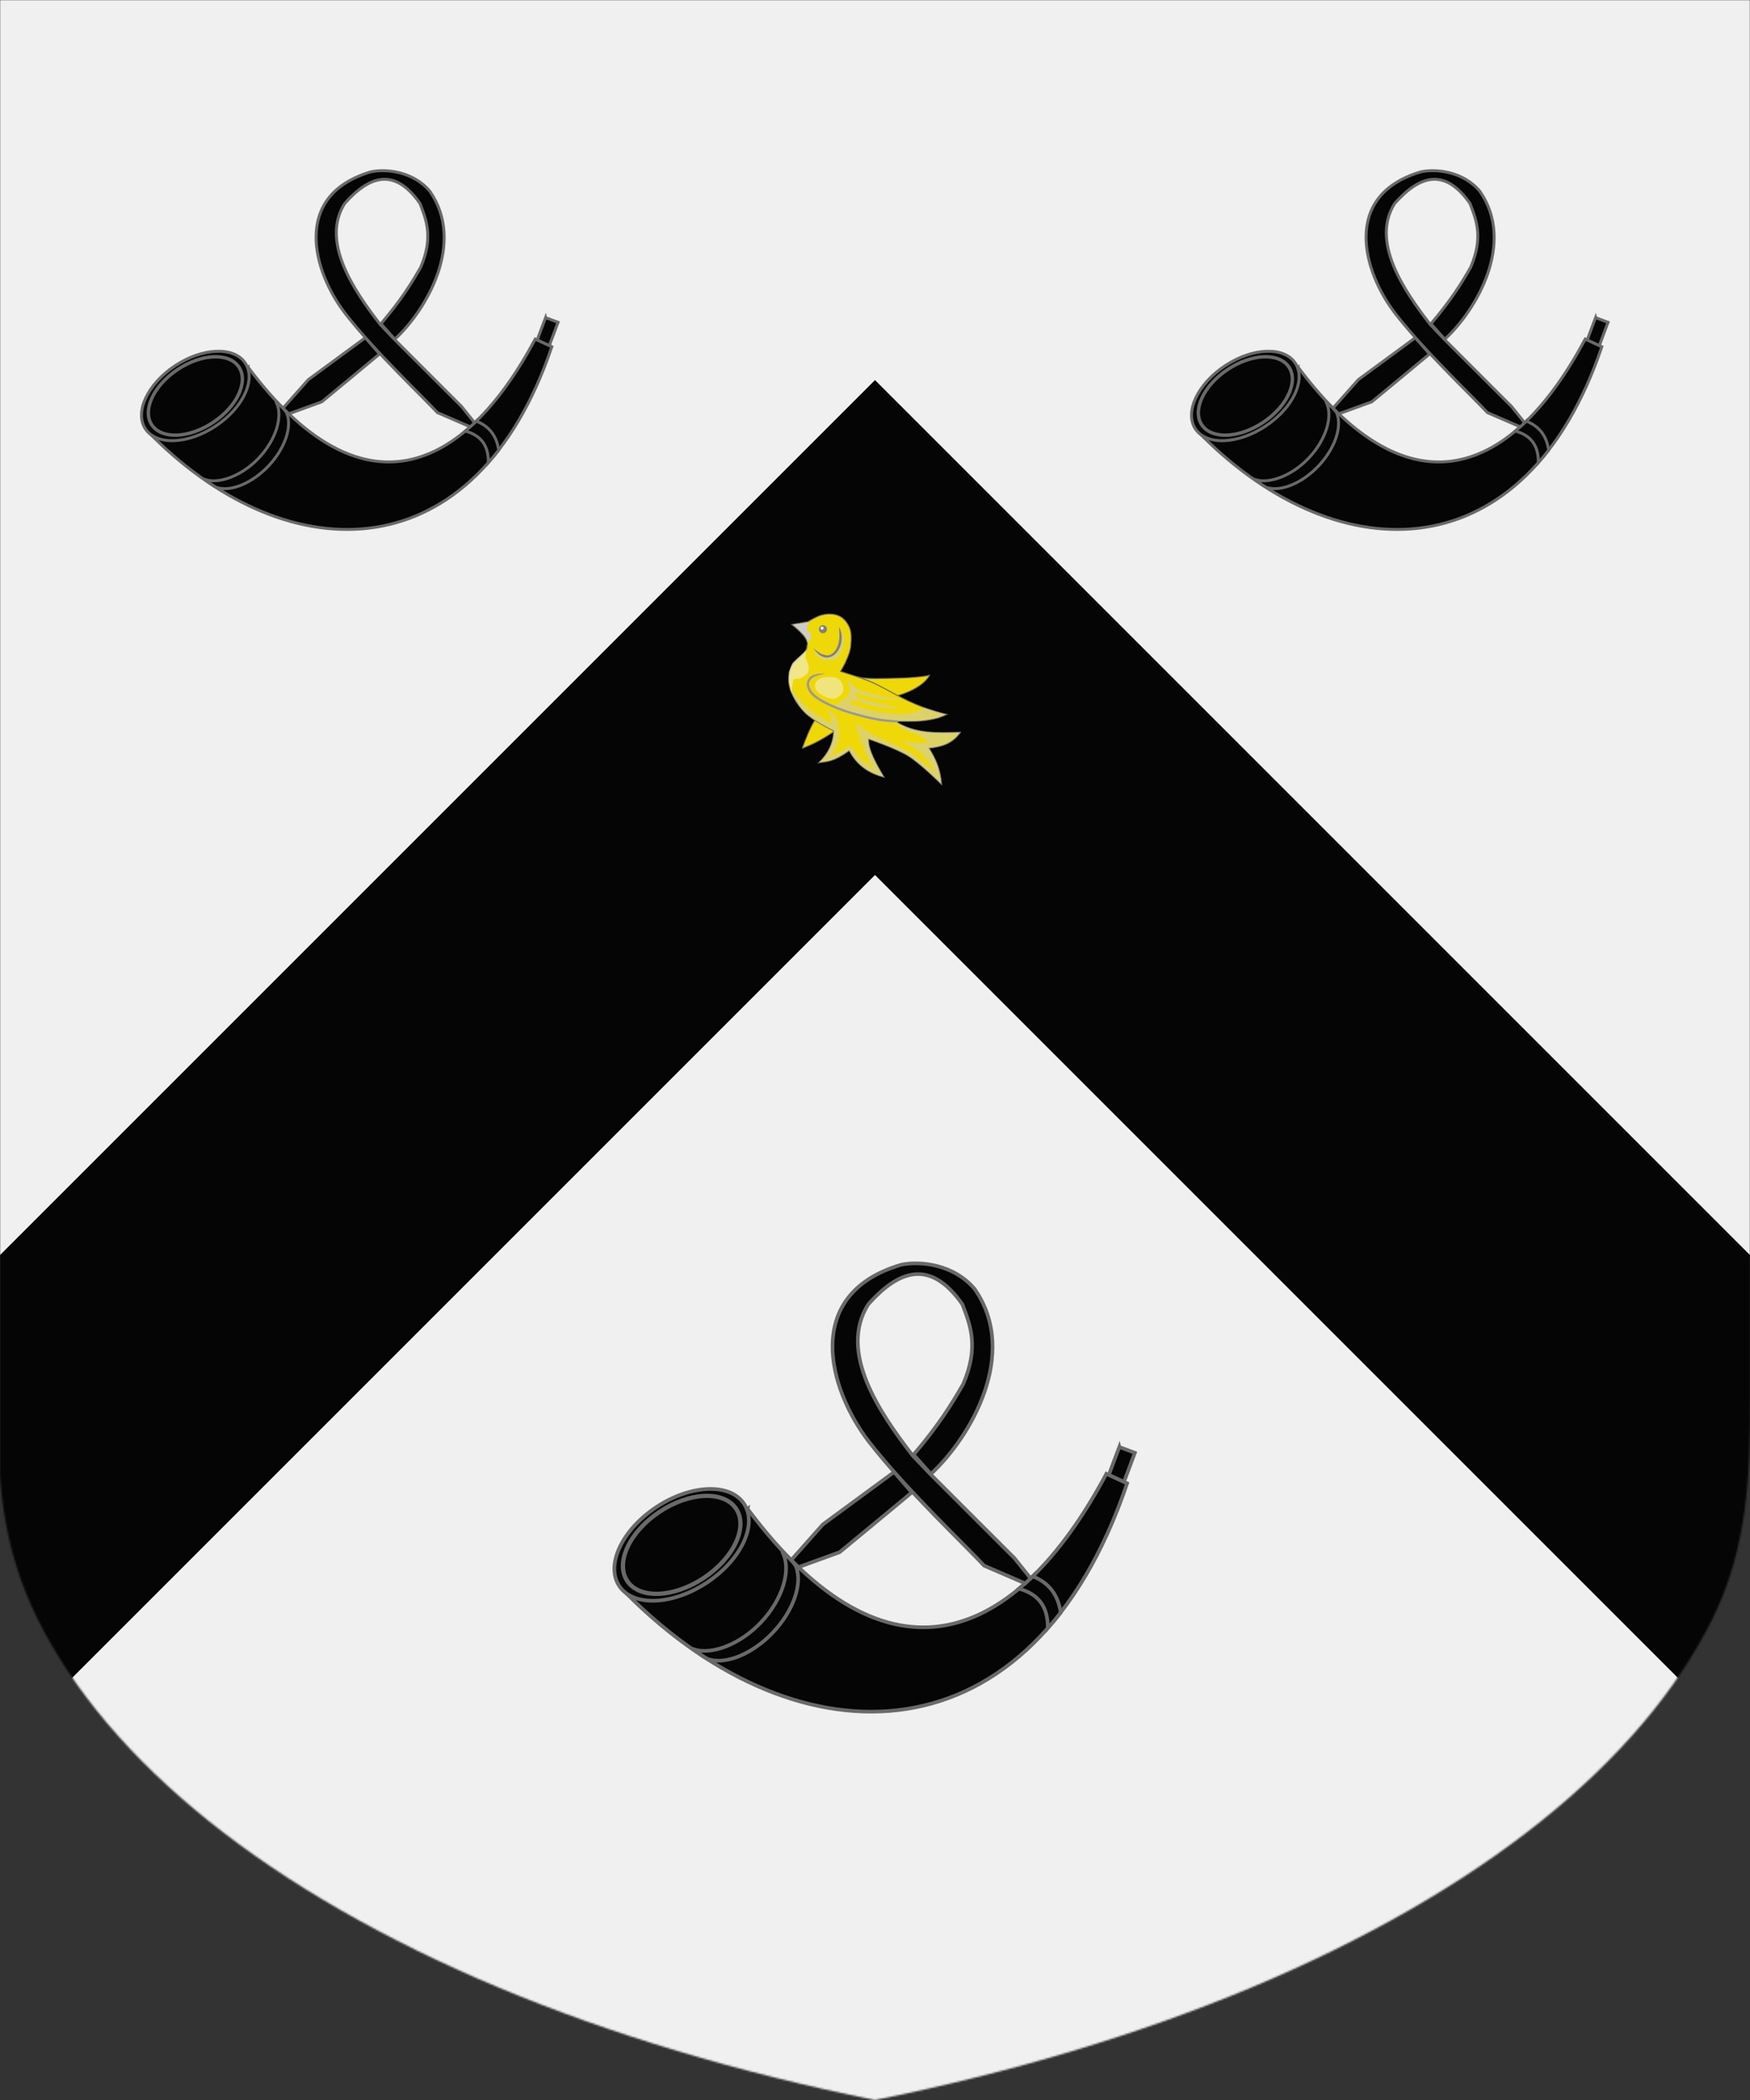 <?xml version="1.0" encoding="utf-8" ?>
    <svg version="1.1"
        baseProfile="full"
        xmlns="http://www.w3.org/2000/svg"
        xmlns:xlink="http://www.w3.org/1999/xlink" preserveAspectRatio="xMidYMid meet" height="600" width="500" viewBox="0,0,1000,1200 "><rect x="0" y="0" width="1000" height="1200" fill="#333333" stroke="none"/><defs></defs><g ><g mask="url(#mask5)"><g><g fill="#F0F0F0"><rect x="0" y="0" width="1000" height="1200" ><title>Field</title></rect></g><g><title>chevron</title><g fill="#050505"><path fill-rule="evenodd" d="M500,500 l-565.7,565.7   l-141.4,-141.4   l707.1,-707.1   l707.1,707.1   l-141.4,141.4   l-565.7,-565.7  z" /></g><g fill="#EFD807"><g transform=" translate(450,350.18) scale(0.617, 0.617) " >
<title>a martlet</title><g ><g stroke-width="0.918" ><path d="m13.56,125.6   c19.46,-7.446 27.45,-14.89 40.03,-22.33   l3.967,-21.26   c40.19,0.445 66.54,-10.65 74.28,-24.5 -0.488,0.854 -13.8,2.743 -32.44,3.087 -12.09,0.223 -24.44,0.876 -32.46,-0.905 -14.43,-3.205 -45.43,-1.821 -45.43,-1.821   l6.131,37.83   c-7.43,11.34 -10.27,20.39 -14.06,29.9   z " stroke="#696969" stroke-width="0.918" />
<g stroke-width="0.918" ><path fill="#e6e6e6" stroke="none" d="m42.86,109.3   c0,0 -18.87,-8.731 -27.32,-17.45 -5.591,-5.769 -11.27,-14.64 -13.44,-22.38 -1.774,-6.337 -1.191,-13.62 1.344,-19.69 3.216,-7.706 14.33,-11.54 14.33,-19.24 0,0 1.143,-2.167 0,-4.922 -2.668,-6.431 -13.89,-14.77 -13.89,-14.77   l15.23,-2.685   c0,0 6.817,-4.335 11.65,-5.819 4.995,-1.534 10.77,-1.796 15.68,0 4.776,1.748 7.947,5.344 10.3,9.847 2.919,5.578 2.362,12.53 1.792,18.8 -0.842,9.264 -9.405,23.28 -9.405,23.28 0,0 16.55,5.034 26.42,8.95 10.69,4.239 21.84,11.48 36.08,18.31 18.51,8.871 36.03,12.57 36.03,12.57 -15.26,7.336 -31.49,6.575 -47.93,6.266 18.37,12.07 39.2,10.85 60.47,10.29 -7.435,10.45 -16.93,13.43 -29.11,14.77 6.366,10.28 10.42,19.17 11.65,33.57 0,0 -19.39,-19.26 -30.91,-26.4 -11.31,-7.014 -36.72,-15.66 -36.72,-15.66 -0.524,9.516 6.649,22.33 14.33,35.36 -13.36,-3.51 -24.85,-10.4 -32.25,-24.61 -14.86,10.54 -19.91,9.911 -28.22,11.19 8.517,-7.949 13.55,-17.99 13.89,-29.53   z " />
<path stroke="#696969" stroke-width="0.918" d="m42.86,109.3   c0,0 -18.87,-8.731 -27.32,-17.45 -5.591,-5.769 -11.27,-14.64 -13.44,-22.38 -1.774,-6.337 -1.191,-13.62 1.344,-19.69 3.216,-7.706 14.83,-11.54 14.83,-19.24 0,0 0.641,-2.167 -0.502,-4.922 -2.668,-6.431 -13.89,-14.77 -13.89,-14.77   l15.23,-2.685   c0,0 6.817,-4.335 11.65,-5.819 4.995,-1.534 10.77,-1.796 15.68,0 4.776,1.748 7.947,5.344 10.3,9.847 2.919,5.578 2.362,12.53 1.792,18.8 -0.842,9.264 -9.405,23.28 -9.405,23.28 0,0 16.55,5.034 26.42,8.95 10.69,4.239 21.84,11.48 36.08,18.31 18.51,8.871 36.03,12.57 36.03,12.57 -15.26,7.336 -31.49,6.575 -47.93,6.266 18.37,12.07 39.2,10.85 60.47,10.29 -7.435,10.45 -16.93,13.43 -29.11,14.77 6.366,10.28 10.42,19.17 11.65,33.57 0,0 -19.39,-19.26 -30.91,-26.4 -11.31,-7.014 -36.72,-15.66 -36.72,-15.66 -0.524,9.516 6.649,22.33 14.33,35.36 -13.36,-3.51 -24.85,-10.4 -32.25,-24.61 -14.86,10.54 -19.91,9.911 -28.22,11.19 8.517,-7.949 13.55,-17.99 13.89,-29.53   z " />
<path fill="#cccccc" stroke="none" opacity="0.5" d="m46.86,88.19 14.86,5.118 14.6,4.35 25.36,2.816 20.49,-0.256 17.16,-2.816 7.428,-3.327 -20.49,-6.143   c0,0 -6.574,3.865 -10.25,4.606 -10.46,2.113 -21.47,0.865 -32.01,-0.768 -9.052,-1.401 -26.37,-7.678 -26.37,-7.678 0,0 4.09,-4.159 5.636,-8.189 1.024,-2.672 0.34,-6.285 -1.537,-8.445 -2.831,-3.261 -7.172,-4.862 -7.172,-4.862 0,0 2.48,4.406 3.33,7.166 0.476,1.55 -0.234,4.215 -1.025,5.632 -3.324,5.956 -15.37,11.01 -15.37,11.01   l5.38,1.792   z " />
<path fill="#999999" stroke="none" stroke-width="0.918" d="m35.26,55.99   c0,0 -2.855,-0.034 -6.118,0.403 -3.261,0.437 -7.06,1.269 -9.009,3.762 -1.665,2.13 -2.392,4.153 -2.353,6.18 0.039,2.028 0.806,3.931 1.882,5.978 2.282,4.34 7.613,8.235 14.52,11.82 6.908,3.587 15.45,6.84 24.2,9.539 8.747,2.7 17.7,4.862 25.47,6.246 3.952,0.704 7.073,0.942 10.23,1.203 3.05,0.252 6.17,0.543 8.19,0.342   l-0.202,-2.082   c-1.853,0.184 -4.948,-0.137 -8.046,-0.425 -3.007,-0.28 -5.989,-0.513 -9.769,-1.187 -7.676,-1.368 -16.62,-3.508 -25.28,-6.18 -8.661,-2.672 -17.06,-5.907 -23.79,-9.404 -6.733,-3.497 -11.71,-7.332 -13.58,-10.88 -1.013,-1.927 -1.652,-3.538 -1.681,-5.038 -0.029,-1.499 0.494,-2.973 1.949,-4.836 1.169,-1.496 3.711,-2.665 6.684,-3.519   l6.695,-1.922   z " />
<path fill="#cccccc" stroke="none" opacity="0.5" d="m24.36,33.89   c0,0 1.215,4.086 2.76,5.767 2.127,2.313 5.159,4.142 8.28,4.512 3.526,0.42 7.43,-0.15 10.29,-2.257 2.782,-2.052 4.412,-5.503 5.52,-8.774 1.183,-3.497 1.709,-7.407 1.004,-11.03 -0.629,-3.228 -4.515,-8.774 -4.515,-8.774   l0.753,-0.752 0.753,11.03 -1.756,9.277 -4.014,5.264 -5.268,1.755 -5.52,-1.003 -8.28,-5.015   z " />
<path fill="#808080" stroke="none" stroke-width="0.918" d="m47.76,12.99   c0,5.868 2.071,14.98 -4.436,23.11 -2.278,2.371 -5.167,3.974 -8,3.091 0,0 -3.014,-0.681 -4.38,-1.369 -2.498,-1.258 -6.781,-4.946 -6.781,-4.946 3.322,5.24 7.108,7.891 10.82,8.465 3.715,0.574 7.243,-1.015 9.883,-3.762 5.279,-5.494 7.504,-15.68 2.891,-24.59   z " />
<path fill="#cccccc" stroke="none" opacity="0.5" d="m1.964,69.29   c2.166,7.732 7.848,16.61 13.44,22.38 8.454,8.725 27.32,17.45 27.32,17.45 -0.333,11.55 -5.367,21.58 -13.89,29.53 8.308,-1.278 13.36,-0.65 28.22,-11.19 7.407,14.22 18.89,21.1 32.25,24.61 -7.684,-13.03 -14.86,-25.84 -14.33,-35.36 0,0 25.43,8.652 36.72,15.66 11.52,7.14 30.91,26.4 30.91,26.4 -1.223,-14.4 -5.281,-23.28 -11.65,-33.57 12.18,-1.335 21.68,-4.318 29.11,-14.77 -21.27,0.554 -42.1,1.775 -60.47,-10.29 0,0 4.186,5.025 6.262,6.635 4.769,3.693 12.36,4.12 17.42,7.405 2.272,1.475 7.041,5.924 7.041,5.924 0,0 -6.667,0.934 -10.01,0.741 -6.529,-0.379 -16.3,-3.703 -16.3,-3.703 0,0 11.86,6.797 18.16,11.85 3.614,2.902 6.66,6.534 9.263,10.37 1.551,2.283 3.707,7.405 3.707,7.405 0,0 -13.5,-12.17 -21.12,-17.03 -7.31,-4.662 -23.34,-11.48 -23.34,-11.48 0,0 -9.618,-4.013 -14.08,-6.665 -4.864,-2.889 -13.71,-9.997 -13.71,-9.997 4.423,13.95 7.785,27.9 15.93,41.85   l-10.38,-7.405 -10.75,-13.33   c0,0 -5.049,3.686 -7.781,5.184 -2.958,1.62 -9.263,4.073 -9.263,4.073 0,0 4.672,-6.779 5.929,-10.37 1.674,-4.783 1.112,-12.22 1.112,-12.22 0.208,-4.252 -2.506,-12.84 -4.817,-15.55 -1.83,-2.147 -6.299,-4.073 -6.299,-4.073 0,0 3.053,5.118 3.707,7.035 0.597,1.753 0,5.554 0,5.554 0,0 -15.27,-8.712 -21.86,-14.44 -6.254,-5.436 -16.45,-18.63 -16.45,-18.63   z " />
<path fill="#cccccc" stroke="none" d="m19.96,8.691 -2.077,5.354   c-0.764,1.971 2.687,3.205 3.461,5.354 0.531,1.475 0.667,3.263 0,4.686 -0.676,1.44 -2.769,3.123 -2.769,3.123   l-1.384,-4.907 -11.77,-11.6 8.536,-0.892 6,-1.116   z " />
<path fill="#f2f2f2" stroke="none" opacity="0.549" d="m17.26,34.69   c0,0 -0.972,4.557 -0.502,6.769 0.551,2.597 2.13,4.393 2.508,7.02 0.293,2.028 0.895,4.174 0,6.016 -1.477,3.041 -3.623,4.026 -6.525,5.767 -2.418,1.452 -7.134,0.026 -7.527,2.506   l-1.756,11.03 -2.259,-9.778 0,-9.026 3.513,-8.525 12.55,-11.78   z " />
<path fill="#cccccc" stroke="none" opacity="0.5" d="m58.56,79.19   c12.16,5.887 33.28,10.82 46.85,8.832 -12.67,-1.718 -33,-6.42 -44.81,-11.13   l-2.049,2.304   z " />
<path fill="#cccccc" stroke="none" opacity="0.5" d="m59.56,72.09   c12.16,5.887 30.2,10.04 43.78,8.058 -12.67,-1.718 -29.92,-5.647 -41.71,-10.36   l-2.049,2.304   z " />
<path fill="#f2f2f2" stroke="none" opacity="0.5" d="m47.36,61.39   c2.891,2.339 4.946,6.683 4.21,10.32 -0.714,3.534 -4.201,6.603 -7.654,7.648 -3.113,0.942 -6.632,-0.515 -9.569,-1.912 -4.335,-2.063 -7.437,-3.813 -8.803,-8.413 -0.608,-2.048 0.347,-4.664 1.914,-6.117 2.878,-2.672 5.255,-3.338 9.186,-3.441 3.627,-0.095 7.895,-0.369 10.72,1.912   z " />
<g stroke-width="0.918" ><path d="m36.56,15.19   c0,2.072 -1.681,3.753 -3.756,3.753 -2.074,0 -3.756,-1.68 -3.756,-3.753 0,-2.072 1.681,-3.753 3.756,-3.753 2.074,0 3.756,1.68 3.756,3.753   z " fill="#808080" stroke="none" />
<path d="m32.06,12.79   c-0.795,0 -1.412,0.616 -1.412,1.41 0,0.794 0.617,1.41 1.412,1.41 0.795,0 1.345,-0.565 1.345,-1.41 0,-0.845 -0.549,-1.41 -1.345,-1.41   z " fill="#ffffff" stroke="none" />
</g>
</g>
</g>
</g>
</g>
</g><g fill="#050505"><g transform=" translate(80,96.672) scale(0.557, 0.557) " >
<title>three hunting horns</title><g ><g ><g ><path fill-rule="evenodd" stroke="#696969" stroke-width="3" d="m110.9,203.1   c115.9,155.1 220.9,109.2 294.6,-28.81   l17.02,7.857   C344.5,412.8 154.4,414.9 12.69,273.8   l98.21,-70.71   z " />
<path fill-rule="evenodd" stroke="#696969" stroke-width="3.049" d="m107.8,198.7   c11.57,17.04 -1.905,46.07 -30.11,64.83 -28.2,18.76 -60.44,20.15 -72.01,3.1 -11.57,-17.04 1.905,-46.07 30.11,-64.83 28.2,-18.76 60.44,-20.15 72.01,-3.1   z " />
<path fill-rule="evenodd" stroke="#696969" stroke-width="3.485" d="m101.4,202.9   c10.11,14.93 -1.665,40.37 -26.3,56.81 -24.64,16.44 -52.81,17.66 -62.91,2.716 -10.11,-14.93 1.665,-40.37 26.3,-56.81 24.64,-16.44 52.81,-17.66 62.91,-2.716   z " />
<g ><path d="m139.7,239.1   c7.272,14.12 0.076,38.37 -17.97,57.37 -16.99,17.89 -39.84,26.54 -54.51,22.12 0.756,1.047 8.813,7.197 12.11,8.159 14.37,4.191 35.79,-4.668 52.37,-22.13 16.92,-17.82 24.55,-40.27 18.89,-54.26 -1.157,-2.859 -8.886,-10.34 -10.89,-11.27   z " fill-rule="evenodd" stroke="#696969" stroke-width="3" />
<path d="m345,258.5   c-3.714,3.604 -7.475,6.985 -11.28,10.16 14.66,4.031 23.96,13.41 23.66,32.41 3.598,-4.081 7.14,-8.347 10.59,-12.81 -2.004,-13.75 -8.841,-24.22 -22.97,-29.75   z " fill-rule="evenodd" stroke="#696969" stroke-width="3" />
<path d="m236.8,2.751   c-81.67,24.26 -59.39,102.5 -26.06,145.5 29.86,38.53 80.63,86.48 94.38,101.5   l33.69,14.56   c1.5,-1.342 2.984,-2.715 4.469,-4.125   l-13.34,-16.66 -68.97,-68.94 -14.5,-15.19   C219.2,124.2 185.2,74.25 210,35.15   c24.99,-28.04 50.81,-37.7 77.25,0 6.782,17.67 13.65,35.27 0.688,65.5 -9.672,16.95 -20.2,33.79 -40.72,57.97   l14.16,15.88   C293.9,144.5 334.2,75.65 297.4,22.75 280.4,2.151 252,-0.649 236.8,2.751   z M231.2,172.9 172.7,215.9   l-25.94,29.22   c1.978,1.995 3.937,3.964 5.906,5.844   l33.81,-12.28   c12.85,-10.67 46.4,-38.23 59.25,-49.06   L231.2,172.9   z " fill-rule="evenodd" stroke="#696969" stroke-width="3" />
</g>
<path fill-rule="evenodd" stroke="#696969" stroke-width="3" d="m416.1,152.3 -8.594,22.88 12.44,5.75 8.938,-23.84 -12.78,-4.781   z " />
</g>
</g>
</g>
</g>
</g><g fill="#050505"><g transform=" translate(350,720.84) scale(0.696, 0.696) " >
<title>three hunting horns</title><g ><g ><g ><path fill-rule="evenodd" stroke="#696969" stroke-width="3" d="m110.9,203.1   c115.9,155.1 220.9,109.2 294.6,-28.81   l17.02,7.857   C344.5,412.8 154.4,414.9 12.69,273.8   l98.21,-70.71   z " />
<path fill-rule="evenodd" stroke="#696969" stroke-width="3.049" d="m107.8,198.7   c11.57,17.04 -1.905,46.07 -30.11,64.83 -28.2,18.76 -60.44,20.15 -72.01,3.1 -11.57,-17.04 1.905,-46.07 30.11,-64.83 28.2,-18.76 60.44,-20.15 72.01,-3.1   z " />
<path fill-rule="evenodd" stroke="#696969" stroke-width="3.485" d="m101.4,202.9   c10.11,14.93 -1.665,40.37 -26.3,56.81 -24.64,16.44 -52.81,17.66 -62.91,2.716 -10.11,-14.93 1.665,-40.37 26.3,-56.81 24.64,-16.44 52.81,-17.66 62.91,-2.716   z " />
<g ><path d="m139.7,239.1   c7.272,14.12 0.076,38.37 -17.97,57.37 -16.99,17.89 -39.84,26.54 -54.51,22.12 0.756,1.047 8.813,7.197 12.11,8.159 14.37,4.191 35.79,-4.668 52.37,-22.13 16.92,-17.82 24.55,-40.27 18.89,-54.26 -1.157,-2.859 -8.886,-10.34 -10.89,-11.27   z " fill-rule="evenodd" stroke="#696969" stroke-width="3" />
<path d="m345,258.5   c-3.714,3.604 -7.475,6.985 -11.28,10.16 14.66,4.031 23.96,13.41 23.66,32.41 3.598,-4.081 7.14,-8.347 10.59,-12.81 -2.004,-13.75 -8.841,-24.22 -22.97,-29.75   z " fill-rule="evenodd" stroke="#696969" stroke-width="3" />
<path d="m236.8,2.751   c-81.67,24.26 -59.39,102.5 -26.06,145.5 29.86,38.53 80.63,86.48 94.38,101.5   l33.69,14.56   c1.5,-1.342 2.984,-2.715 4.469,-4.125   l-13.34,-16.66 -68.97,-68.94 -14.5,-15.19   C219.2,124.2 185.2,74.25 210,35.15   c24.99,-28.04 50.81,-37.7 77.25,0 6.782,17.67 13.65,35.27 0.688,65.5 -9.672,16.95 -20.2,33.79 -40.72,57.97   l14.16,15.88   C293.9,144.5 334.2,75.65 297.4,22.75 280.4,2.151 252,-0.649 236.8,2.751   z M231.2,172.9 172.7,215.9   l-25.94,29.22   c1.978,1.995 3.937,3.964 5.906,5.844   l33.81,-12.28   c12.85,-10.67 46.4,-38.23 59.25,-49.06   L231.2,172.9   z " fill-rule="evenodd" stroke="#696969" stroke-width="3" />
</g>
<path fill-rule="evenodd" stroke="#696969" stroke-width="3" d="m416.1,152.3 -8.594,22.88 12.44,5.75 8.938,-23.84 -12.78,-4.781   z " />
</g>
</g>
</g>
</g>
</g><g fill="#050505"><g transform=" translate(680,96.672) scale(0.557, 0.557) " >
<title>three hunting horns</title><g ><g ><g ><path fill-rule="evenodd" stroke="#696969" stroke-width="3" d="m110.9,203.1   c115.9,155.1 220.9,109.2 294.6,-28.81   l17.02,7.857   C344.5,412.8 154.4,414.9 12.69,273.8   l98.21,-70.71   z " />
<path fill-rule="evenodd" stroke="#696969" stroke-width="3.049" d="m107.8,198.7   c11.57,17.04 -1.905,46.07 -30.11,64.83 -28.2,18.76 -60.44,20.15 -72.01,3.1 -11.57,-17.04 1.905,-46.07 30.11,-64.83 28.2,-18.76 60.44,-20.15 72.01,-3.1   z " />
<path fill-rule="evenodd" stroke="#696969" stroke-width="3.485" d="m101.4,202.9   c10.11,14.93 -1.665,40.37 -26.3,56.81 -24.64,16.44 -52.81,17.66 -62.91,2.716 -10.11,-14.93 1.665,-40.37 26.3,-56.81 24.64,-16.44 52.81,-17.66 62.91,-2.716   z " />
<g ><path d="m139.7,239.1   c7.272,14.12 0.076,38.37 -17.97,57.37 -16.99,17.89 -39.84,26.54 -54.51,22.12 0.756,1.047 8.813,7.197 12.11,8.159 14.37,4.191 35.79,-4.668 52.37,-22.13 16.92,-17.82 24.55,-40.27 18.89,-54.26 -1.157,-2.859 -8.886,-10.34 -10.89,-11.27   z " fill-rule="evenodd" stroke="#696969" stroke-width="3" />
<path d="m345,258.5   c-3.714,3.604 -7.475,6.985 -11.28,10.16 14.66,4.031 23.96,13.41 23.66,32.41 3.598,-4.081 7.14,-8.347 10.59,-12.81 -2.004,-13.75 -8.841,-24.22 -22.97,-29.75   z " fill-rule="evenodd" stroke="#696969" stroke-width="3" />
<path d="m236.8,2.751   c-81.67,24.26 -59.39,102.5 -26.06,145.5 29.86,38.53 80.63,86.48 94.38,101.5   l33.69,14.56   c1.5,-1.342 2.984,-2.715 4.469,-4.125   l-13.34,-16.66 -68.97,-68.94 -14.5,-15.19   C219.2,124.2 185.2,74.25 210,35.15   c24.99,-28.04 50.81,-37.7 77.25,0 6.782,17.67 13.65,35.27 0.688,65.5 -9.672,16.95 -20.2,33.79 -40.72,57.97   l14.16,15.88   C293.9,144.5 334.2,75.65 297.4,22.75 280.4,2.151 252,-0.649 236.8,2.751   z M231.2,172.9 172.7,215.9   l-25.94,29.22   c1.978,1.995 3.937,3.964 5.906,5.844   l33.81,-12.28   c12.85,-10.67 46.4,-38.23 59.25,-49.06   L231.2,172.9   z " fill-rule="evenodd" stroke="#696969" stroke-width="3" />
</g>
<path fill-rule="evenodd" stroke="#696969" stroke-width="3" d="m416.1,152.3 -8.594,22.88 12.44,5.75 8.938,-23.84 -12.78,-4.781   z " />
</g>
</g>
</g>
</g>
</g></g></g></g><defs><mask id="mask5" >
<path fill="#FFFFFF" d="m 0,0 v 800 c -2.506,43.111 1.234,84.335 21.49,125.136 20.255,40.801 53.478,79.986 98.039,115.636 44.562,35.649 100.449,67.752 164.923,94.734 64.475,26.983 137.516,48.837 215.548,64.493 78.031,-15.656 151.073,-37.511 215.548,-64.493 64.475,-26.983 120.362,-59.085 164.923,-94.734 44.562,-35.65 77.784,-74.834 98.039,-115.636 C 998.766,884.335 1000.145,841.931 1000,800 V 0 Z" />
</mask>
</defs></g></svg>
